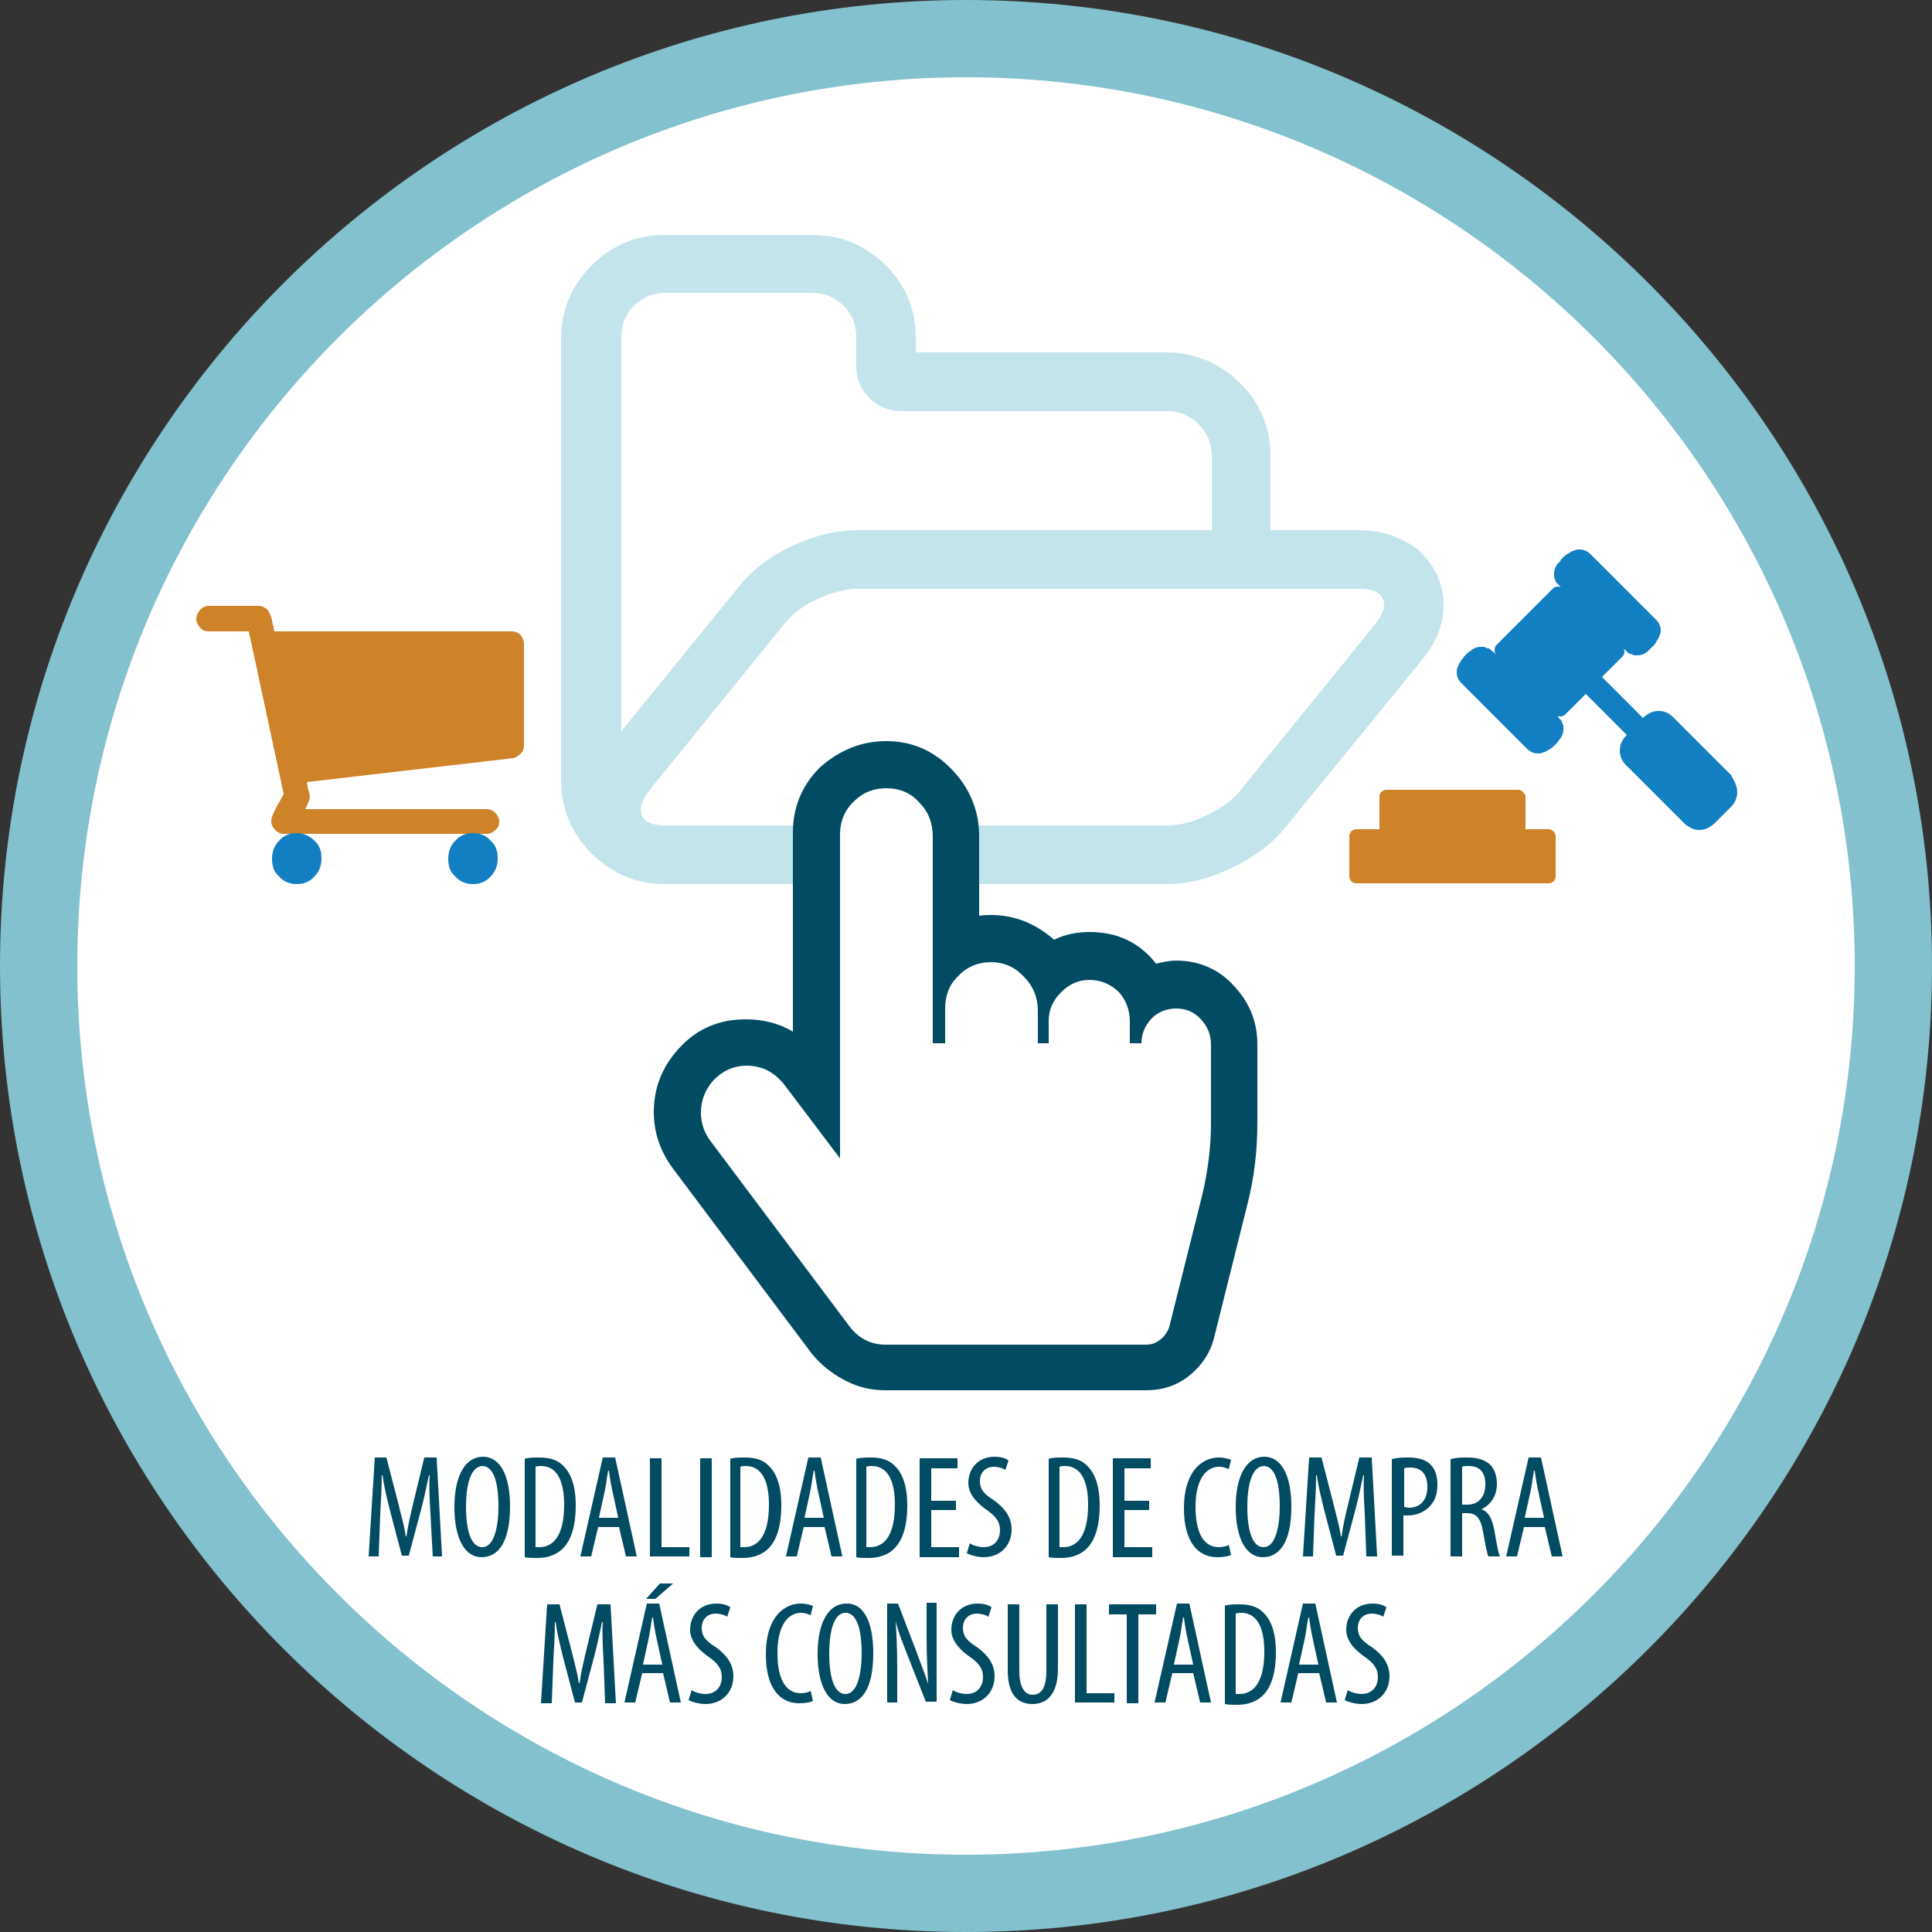 <?xml version="1.0" encoding="utf-8"?>
<!-- Generator: Adobe Illustrator 26.1.0, SVG Export Plug-In . SVG Version: 6.00 Build 0)  -->
<svg version="1.1" id="Layer_1" xmlns="http://www.w3.org/2000/svg" xmlns:xlink="http://www.w3.org/1999/xlink" x="0px" y="0px"
	 viewBox="0 0 250 250" style="enable-background:new 0 0 250 250;" xml:space="preserve">
<rect x="0" y="0" width="250" height="250" fill="#333333" stroke="none"/>
<style type="text/css">
	.st0{fill:#FFFFFF;}
	.st1{fill:#83C1CE;}
	.st2{fill:#C4E4EC;}
	.st3{fill:#014C63;}
	.st4{fill:#CE8329;}
	.st5{fill:#137FC3;}
	.st6{fill-rule:evenodd;clip-rule:evenodd;fill:#CE8329;}
</style>
<circle class="st0" cx="125" cy="125" r="120"/>
<path class="st1" d="M125,250C56.1,250,0,193.9,0,125S56.1,0,125,0s125,56.1,125,125S193.9,250,125,250z M125,10
	C61.6,10,10,61.6,10,125s51.6,115,115,115s115-51.6,115-115S188.4,10,125,10z"/>
<path class="st2" d="M186.8,78.3c0,2.4-0.9,4.8-2.8,7.1l-17.7,21.7c-1.7,2.1-4,3.8-6.9,5.2c-2.9,1.4-5.7,2.1-8.4,2.1h-65
	c-3.6,0-6.7-1.3-9.4-3.9c-2.6-2.6-4-5.8-4-9.5V43.8c0-3.7,1.4-6.9,4-9.5c2.6-2.6,5.8-3.9,9.4-3.9h19.1c3.7,0,6.8,1.3,9.5,3.9
	c2.6,2.6,3.9,5.7,3.9,9.5v1.8h32.5c3.7,0,6.8,1.4,9.5,4c2.6,2.6,3.9,5.8,3.9,9.4v9.6H176c2.1,0,4.1,0.5,5.9,1.5
	c1.8,0.9,3.1,2.4,4,4.2C186.5,75.5,186.8,76.9,186.8,78.3z"/>
<path class="st0" d="M110.9,68.6h45.9V59c0-1.5-0.5-2.9-1.7-4.1c-1.1-1.1-2.4-1.7-4.1-1.7h-34.4c-1.5,0-2.9-0.5-4.1-1.7
	c-1.1-1.1-1.7-2.4-1.7-4.1v-3.7c0-1.6-0.5-3-1.6-4.1c-1.1-1.1-2.5-1.7-4.1-1.7H86.1c-1.5,0-2.9,0.5-4.1,1.7
	c-1.1,1.1-1.6,2.4-1.6,4.1v50.9l15.3-18.8c1.7-2.1,4-3.9,6.9-5.2C105.4,69.3,108.2,68.6,110.9,68.6z"/>
<path class="st0" d="M179.1,78.3c0-1.4-1.1-2.1-3.1-2.1h-65.1c-1.5,0-3.3,0.5-5.1,1.3c-1.8,0.8-3.2,1.9-4.2,3.1L84,102.3
	c-0.7,0.9-1.1,1.8-1.1,2.4c0,1.4,1.1,2.1,3.1,2.1h65c1.6,0,3.4-0.4,5.1-1.3c1.8-0.8,3.3-1.9,4.3-3.1l17.6-21.7
	C178.7,79.8,179.1,79,179.1,78.3z"/>
<g>
	<path class="st3" d="M114.7,95.9c3.4,0,6.2,1.3,8.5,3.7c2.3,2.4,3.5,5.3,3.5,8.6v10.3c0.7-0.1,1.2-0.1,1.5-0.1
		c3.1,0,5.8,1.1,8.2,3.2c1.4-0.7,3-1,4.6-1c3.5,0,6.4,1.3,8.6,4.1c0.8-0.2,1.7-0.4,2.6-0.4c2.9,0,5.5,1.1,7.4,3.2
		c2,2.1,3.1,4.6,3.1,7.6v10.2c0,3.6-0.4,7.1-1.3,10.6l-4.3,17.2c-0.5,2-1.6,3.6-3.2,4.9c-1.6,1.3-3.5,1.9-5.6,1.9h-33.7
		c-1.9,0-3.6-0.4-5.3-1.3c-1.7-0.9-3.1-2-4.3-3.5l-18-24c-1.6-2.2-2.4-4.6-2.4-7.2c0-3.3,1.2-6.1,3.5-8.5c2.3-2.4,5.1-3.5,8.4-3.5
		c2.2,0,4.3,0.5,6.1,1.6v-25.7c0-3.3,1.1-6.1,3.5-8.5C108.6,97.1,111.4,95.9,114.7,95.9z"/>
	<path class="st0" d="M114.7,102c-1.6,0-3,0.5-4.2,1.7c-1.2,1.1-1.8,2.6-1.8,4.2V132v17.9l-7.1-9.4c-1.3-1.7-2.9-2.6-5-2.6
		c-1.6,0-3,0.6-4.2,1.8c-1.1,1.2-1.7,2.6-1.7,4.3c0,1.3,0.4,2.5,1.2,3.6l18,24c1.2,1.6,2.8,2.4,4.7,2.4h33.7c0.7,0,1.3-0.2,1.9-0.7
		c0.5-0.4,0.9-1,1.1-1.6l4.3-17.2c0.7-3,1.1-6.1,1.1-9.1v-10.2c0-1.3-0.4-2.3-1.3-3.3c-0.9-1-2-1.4-3.2-1.4c-1.2,0-2.3,0.4-3.2,1.3
		c-0.8,0.9-1.3,1.9-1.3,3.2h-1.5v-2.8c0-1.5-0.5-2.8-1.4-3.8c-1-1-2.3-1.6-3.8-1.6c-1.4,0-2.6,0.5-3.7,1.6c-1,1-1.6,2.2-1.6,3.7v2.9
		h-1.4v-4.2c0-1.7-0.6-3.2-1.8-4.4c-1.1-1.2-2.5-1.9-4.3-1.9c-1.6,0-3.1,0.6-4.2,1.8c-1.2,1.1-1.7,2.6-1.7,4.2v4.5h-1.6v-26.7
		c0-1.7-0.5-3.2-1.7-4.4C117.9,102.6,116.4,102,114.7,102z"/>
</g>
<path class="st4" d="M67.8,83.3v13.1c0,0.4-0.1,0.8-0.4,1.1c-0.3,0.3-0.6,0.5-1,0.6l-26.7,3.1c0,0.1,0.1,0.3,0.1,0.6
	c0,0.2,0.1,0.5,0.2,0.7c0,0.2,0.1,0.4,0.1,0.6c0,0.3-0.2,0.8-0.6,1.6h23.5c0.4,0,0.8,0.2,1.1,0.5c0.3,0.3,0.5,0.7,0.5,1.1
	c0,0.4-0.1,0.8-0.5,1.1c-0.3,0.3-0.7,0.5-1.1,0.5H36.7c-0.4,0-0.8-0.2-1.1-0.5c-0.3-0.3-0.5-0.7-0.5-1.2c0-0.2,0.1-0.6,0.3-1
	c0.2-0.4,0.4-0.9,0.8-1.5c0.3-0.6,0.5-0.9,0.5-1l-4.5-21h-5.2c-0.4,0-0.8-0.1-1.1-0.5c-0.3-0.3-0.5-0.7-0.5-1.1
	c0-0.5,0.2-0.8,0.5-1.2c0.3-0.3,0.7-0.5,1.1-0.5h6.5c0.3,0,0.5,0.1,0.7,0.2c0.2,0.1,0.4,0.3,0.5,0.4c0.1,0.1,0.2,0.4,0.3,0.6
	c0.1,0.3,0.2,0.5,0.2,0.7c0,0.2,0.1,0.5,0.2,0.8c0,0.3,0.1,0.5,0.1,0.6h30.7c0.5,0,0.9,0.2,1.2,0.5C67.6,82.5,67.8,82.9,67.8,83.3z"
	/>
<path class="st5" d="M63.5,108.8c0.7,0.6,0.9,1.4,0.9,2.3c0,0.9-0.3,1.7-0.9,2.3c-0.6,0.7-1.4,1-2.3,1c-0.9,0-1.7-0.3-2.3-1
	c-0.7-0.6-0.9-1.4-0.9-2.3c0-0.9,0.3-1.7,0.9-2.3c0.6-0.7,1.4-1,2.3-1C62.1,107.8,62.9,108.1,63.5,108.8z"/>
<path class="st5" d="M40.7,108.8c0.7,0.6,0.9,1.4,0.9,2.3c0,0.9-0.3,1.7-0.9,2.3c-0.6,0.7-1.4,1-2.3,1c-0.9,0-1.7-0.3-2.3-1
	c-0.7-0.6-0.9-1.4-0.9-2.3c0-0.9,0.3-1.7,0.9-2.3c0.6-0.7,1.4-1,2.3-1C39.2,107.8,40,108.1,40.7,108.8z"/>
<path class="st5" d="M224.8,102.5c0,0.7-0.3,1.4-0.8,1.9l-2.2,2.2c-0.6,0.5-1.2,0.8-1.9,0.8c-0.7,0-1.3-0.3-1.9-0.8l-7.6-7.6
	c-0.5-0.5-0.8-1.1-0.8-1.9c0-0.7,0.3-1.4,0.9-2l-5.3-5.3l-2.6,2.6c-0.2,0.2-0.4,0.3-0.7,0.3c-0.3,0-0.5-0.1-0.7-0.3
	c0,0,0.1,0.1,0.3,0.2c0.1,0.1,0.2,0.2,0.2,0.3c0,0,0.1,0.1,0.2,0.2c0.1,0.1,0.2,0.2,0.2,0.3c0,0.1,0.1,0.2,0.1,0.3
	c0.1,0.1,0.1,0.2,0.1,0.3c0,0.1,0,0.2,0,0.4c0,0.5-0.2,1-0.6,1.4c0,0-0.1,0.2-0.3,0.4c-0.2,0.2-0.3,0.3-0.4,0.4
	c-0.1,0.1-0.2,0.2-0.4,0.3c-0.2,0.1-0.3,0.2-0.5,0.3c-0.1,0.1-0.3,0.1-0.5,0.2c-0.2,0.1-0.4,0.1-0.6,0.1c-0.5,0-1-0.2-1.4-0.6
	l-8.5-8.5c-0.4-0.4-0.6-0.9-0.6-1.4c0-0.2,0-0.4,0.1-0.6c0.1-0.2,0.1-0.3,0.2-0.5c0.1-0.1,0.2-0.3,0.3-0.5c0.2-0.2,0.3-0.3,0.3-0.4
	c0.1-0.1,0.2-0.2,0.4-0.4c0.2-0.2,0.3-0.3,0.4-0.3c0.4-0.4,0.9-0.6,1.4-0.6c0.2,0,0.3,0,0.4,0c0.1,0,0.2,0.1,0.3,0.1
	c0.1,0.1,0.2,0.1,0.3,0.1c0.1,0,0.2,0.1,0.3,0.2c0.1,0.1,0.2,0.2,0.3,0.2c0,0,0.1,0.1,0.2,0.2c0.2,0.2,0.2,0.2,0.3,0.3
	c-0.2-0.2-0.3-0.4-0.3-0.7c0-0.3,0.1-0.5,0.3-0.7l7.2-7.2c0.2-0.2,0.4-0.3,0.7-0.3c0.3,0,0.5,0.1,0.7,0.3c0,0-0.1-0.1-0.3-0.2
	c-0.1-0.1-0.2-0.2-0.3-0.3c0,0-0.1-0.1-0.2-0.2c-0.1-0.1-0.2-0.2-0.2-0.3c0-0.1-0.1-0.2-0.1-0.3c-0.1-0.1-0.1-0.2-0.1-0.3
	c0-0.1,0-0.2,0-0.4c0-0.5,0.2-1,0.6-1.4c0.1,0,0.2-0.2,0.3-0.4c0.2-0.2,0.3-0.3,0.4-0.4c0.1-0.1,0.2-0.2,0.4-0.3
	c0.2-0.1,0.3-0.2,0.5-0.3c0.1-0.1,0.3-0.1,0.5-0.2c0.2-0.1,0.4-0.1,0.6-0.1c0.5,0,1,0.2,1.4,0.6l8.5,8.5c0.4,0.4,0.6,0.9,0.6,1.4
	c0,0.2,0,0.3-0.1,0.5c-0.1,0.2-0.1,0.3-0.2,0.5c-0.1,0.1-0.2,0.3-0.3,0.5c-0.1,0.2-0.2,0.3-0.3,0.4c-0.1,0.1-0.2,0.2-0.4,0.4
	c-0.2,0.2-0.3,0.3-0.3,0.3c-0.4,0.4-0.9,0.6-1.4,0.6c-0.1,0-0.3,0-0.4,0c-0.1,0-0.2-0.1-0.3-0.1c-0.1-0.1-0.2-0.1-0.3-0.1
	c-0.1,0-0.2-0.1-0.3-0.2c-0.1-0.1-0.2-0.2-0.2-0.2c0,0-0.1-0.1-0.3-0.3c-0.1-0.2-0.2-0.2-0.2-0.3c0.2,0.2,0.3,0.4,0.3,0.7
	c0,0.3-0.1,0.5-0.3,0.7l-2.6,2.6l5.3,5.3c0.6-0.6,1.3-0.9,2-0.9c0.7,0,1.3,0.2,1.9,0.8l7.5,7.5C224.5,101.2,224.8,101.8,224.8,102.5
	z"/>
<g>
	<path class="st6" d="M197.4,103.1v5.2c0,0.5-0.4,0.9-0.9,0.9h-17.1c-0.5,0-0.9-0.4-0.9-0.9v-5.2c0-0.5,0.4-0.9,0.9-0.9h17.1
		C196.9,102.2,197.4,102.7,197.4,103.1L197.4,103.1z"/>
	<path class="st6" d="M201.3,108.2v5.2c0,0.5-0.4,0.9-0.9,0.9h-24.9c-0.5,0-0.9-0.4-0.9-0.9v-5.2c0-0.5,0.4-0.9,0.9-0.9h24.9
		C200.8,107.3,201.3,107.7,201.3,108.2L201.3,108.2z"/>
</g>
<g>
	<path class="st3" d="M55.7,195.9c-0.1-1.7-0.2-3.6-0.1-5h-0.1c-0.3,1.4-0.6,2.9-1,4.4l-1.6,6H52l-1.5-5.7c-0.4-1.6-0.8-3.2-1-4.7
		h-0.1c0,1.5-0.1,3.3-0.2,5.1l-0.2,5.4h-1.3l0.8-12.8H50l1.5,5.8c0.4,1.7,0.8,2.9,1,4.4h0.1c0.2-1.5,0.5-2.7,0.9-4.4l1.4-5.8h1.6
		l0.7,12.8H56L55.7,195.9z"/>
	<path class="st3" d="M66,194.9c0,4.8-1.6,6.6-3.7,6.6c-2.1,0-3.5-2.3-3.5-6.5c0-4.2,1.5-6.5,3.7-6.5C64.7,188.5,66,190.9,66,194.9z
		 M60.3,195c0,2.6,0.5,5.2,2.1,5.2c1.6,0,2.1-2.8,2.1-5.3c0-2.4-0.4-5.2-2.1-5.2C60.8,189.8,60.3,192.4,60.3,195z"/>
	<path class="st3" d="M67.8,188.8c0.6-0.2,1.2-0.2,2-0.2c1.3,0,2.3,0.3,3,1c1,0.9,1.7,2.5,1.7,5.2c0,2.9-0.7,4.5-1.5,5.4
		c-0.8,0.9-2,1.4-3.5,1.4c-0.6,0-1.2,0-1.6-0.1V188.8z M69.3,200.2c0.2,0,0.4,0,0.5,0c1.6,0,3.2-1.2,3.2-5.5c0-3.2-1-5-3-5
		c-0.2,0-0.5,0-0.7,0.1V200.2z"/>
	<path class="st3" d="M77.4,197.6l-0.9,3.8h-1.4l2.9-12.8h1.6l2.8,12.8h-1.4l-0.9-3.8H77.4z M80,196.4l-0.7-3.2
		c-0.2-0.9-0.4-2-0.5-2.9h-0.1c-0.2,1-0.3,2.1-0.5,2.9l-0.7,3.2H80z"/>
	<path class="st3" d="M84.1,188.7h1.5v11.5h3.6v1.2h-5.1V188.7z"/>
	<path class="st3" d="M92.1,188.7v12.8h-1.5v-12.8H92.1z"/>
	<path class="st3" d="M94.4,188.8c0.6-0.2,1.2-0.2,2-0.2c1.3,0,2.3,0.3,3,1c1,0.9,1.7,2.5,1.7,5.2c0,2.9-0.7,4.5-1.5,5.4
		c-0.8,0.9-2,1.4-3.5,1.4c-0.6,0-1.2,0-1.6-0.1V188.8z M95.8,200.2c0.2,0,0.4,0,0.5,0c1.6,0,3.2-1.2,3.2-5.5c0-3.2-1-5-3-5
		c-0.2,0-0.5,0-0.7,0.1V200.2z"/>
	<path class="st3" d="M104,197.6l-0.9,3.8h-1.4l2.9-12.8h1.6l2.8,12.8h-1.4l-0.9-3.8H104z M106.6,196.4l-0.7-3.2
		c-0.2-0.9-0.4-2-0.5-2.9h-0.1c-0.2,1-0.3,2.1-0.5,2.9l-0.7,3.2H106.6z"/>
	<path class="st3" d="M110.7,188.8c0.6-0.2,1.2-0.2,2-0.2c1.3,0,2.3,0.3,3,1c1,0.9,1.7,2.5,1.7,5.2c0,2.9-0.7,4.5-1.5,5.4
		c-0.8,0.9-2,1.4-3.5,1.4c-0.6,0-1.2,0-1.6-0.1V188.8z M112.1,200.2c0.2,0,0.4,0,0.5,0c1.6,0,3.2-1.2,3.2-5.5c0-3.2-1-5-3-5
		c-0.2,0-0.5,0-0.7,0.1V200.2z"/>
	<path class="st3" d="M123.7,195.4h-3.2v4.8h3.6v1.3h-5.1v-12.8h4.9v1.3h-3.4v4.2h3.2V195.4z"/>
	<path class="st3" d="M125.5,199.7c0.4,0.3,1.2,0.5,1.8,0.5c1.3,0,2.1-0.9,2.1-2.2c0-1.2-0.7-1.9-1.7-2.6c-1-0.7-2.4-1.9-2.4-3.5
		c0-1.9,1.3-3.4,3.4-3.4c0.8,0,1.5,0.2,1.8,0.5l-0.4,1.2c-0.3-0.2-0.9-0.4-1.5-0.4c-1.2,0-1.8,0.9-1.8,1.8c0,1.3,0.7,1.8,1.9,2.6
		c1.5,1.1,2.2,2.3,2.2,3.7c0,2.2-1.6,3.6-3.6,3.6c-0.9,0-1.8-0.3-2.2-0.5L125.5,199.7z"/>
	<path class="st3" d="M135.6,188.8c0.6-0.2,1.2-0.2,2-0.2c1.3,0,2.3,0.3,3,1c1,0.9,1.7,2.5,1.7,5.2c0,2.9-0.7,4.5-1.5,5.4
		c-0.8,0.9-2,1.4-3.5,1.4c-0.6,0-1.2,0-1.6-0.1V188.8z M137.1,200.2c0.2,0,0.4,0,0.5,0c1.6,0,3.2-1.2,3.2-5.5c0-3.2-1-5-3-5
		c-0.2,0-0.5,0-0.7,0.1V200.2z"/>
	<path class="st3" d="M148.7,195.4h-3.2v4.8h3.6v1.3H144v-12.8h4.9v1.3h-3.4v4.2h3.2V195.4z"/>
	<path class="st3" d="M159.3,201.2c-0.4,0.2-1,0.3-1.8,0.3c-2.5,0-4.3-2-4.3-6.3c0-5,2.5-6.6,4.5-6.6c0.8,0,1.3,0.2,1.6,0.3
		l-0.3,1.2c-0.3-0.1-0.6-0.3-1.3-0.3c-1.4,0-3,1.3-3,5.2c0,3.9,1.4,5.2,3,5.2c0.5,0,1-0.1,1.3-0.3L159.3,201.2z"/>
	<path class="st3" d="M167.1,194.9c0,4.8-1.6,6.6-3.7,6.6c-2.1,0-3.5-2.3-3.5-6.5c0-4.2,1.5-6.5,3.7-6.5
		C165.8,188.5,167.1,190.9,167.1,194.9z M161.4,195c0,2.6,0.5,5.2,2.1,5.2c1.6,0,2.1-2.8,2.1-5.3c0-2.4-0.4-5.2-2.1-5.2
		C161.9,189.8,161.4,192.4,161.4,195z"/>
	<path class="st3" d="M176.6,195.9c-0.1-1.7-0.2-3.6-0.1-5h-0.1c-0.3,1.4-0.6,2.9-1,4.4l-1.6,6h-0.9l-1.5-5.7
		c-0.4-1.6-0.8-3.2-1-4.7h-0.1c0,1.5-0.1,3.3-0.2,5.1l-0.2,5.4h-1.3l0.8-12.8h1.6l1.5,5.8c0.4,1.7,0.8,2.9,1,4.4h0.1
		c0.2-1.5,0.5-2.7,0.9-4.4l1.4-5.8h1.6l0.7,12.8h-1.4L176.6,195.9z"/>
	<path class="st3" d="M180.2,188.8c0.6-0.2,1.3-0.2,2.1-0.2c1.2,0,2.2,0.3,2.8,0.9c0.6,0.6,0.9,1.5,0.9,2.6c0,1.2-0.3,2-0.8,2.6
		c-0.7,0.9-1.9,1.4-3,1.4c-0.2,0-0.4,0-0.6,0v5.2h-1.5V188.8z M181.7,195c0.2,0,0.3,0.1,0.6,0.1c1.4,0,2.4-0.9,2.4-2.7
		c0-1.3-0.5-2.5-2.2-2.5c-0.3,0-0.6,0-0.8,0.1V195z"/>
	<path class="st3" d="M187.8,188.8c0.6-0.2,1.4-0.2,2.1-0.2c1.3,0,2.2,0.3,2.9,0.9c0.6,0.6,0.9,1.5,0.9,2.5c0,1.6-0.8,2.7-2,3.3v0
		c0.9,0.3,1.4,1.2,1.7,2.9c0.3,1.8,0.5,2.8,0.7,3.2h-1.5c-0.2-0.4-0.4-1.6-0.7-3.2c-0.3-1.7-0.8-2.4-2.1-2.4h-0.6v5.6h-1.5V188.8z
		 M189.3,194.7h0.6c1.4,0,2.3-1,2.3-2.6c0-1.5-0.6-2.4-2.2-2.4c-0.3,0-0.6,0-0.8,0.1V194.7z"/>
	<path class="st3" d="M197.2,197.6l-0.9,3.8h-1.4l2.9-12.8h1.6l2.8,12.8h-1.4l-0.9-3.8H197.2z M199.8,196.4l-0.7-3.2
		c-0.2-0.9-0.4-2-0.5-2.9h-0.1c-0.2,1-0.3,2.1-0.5,2.9l-0.7,3.2H199.8z"/>
	<path class="st3" d="M78.1,214.9c-0.1-1.7-0.2-3.6-0.1-5h-0.1c-0.3,1.4-0.6,2.9-1,4.4l-1.6,6h-0.9l-1.5-5.7c-0.4-1.6-0.8-3.2-1-4.7
		h-0.1c0,1.5-0.1,3.3-0.2,5.1l-0.2,5.4H70l0.8-12.8h1.6l1.5,5.8c0.4,1.7,0.8,2.9,1,4.4h0.1c0.2-1.5,0.5-2.7,0.9-4.4l1.4-5.8H79
		l0.7,12.8h-1.4L78.1,214.9z"/>
	<path class="st3" d="M83.1,216.5l-0.9,3.8h-1.4l2.9-12.8h1.6l2.8,12.8h-1.4l-0.9-3.8H83.1z M85.7,215.4l-0.7-3.2
		c-0.2-0.9-0.4-2-0.5-2.9h-0.1c-0.2,1-0.3,2.1-0.5,2.9l-0.7,3.2H85.7z M87.1,204.9l-2.3,2h-1.2l1.8-2H87.1z"/>
	<path class="st3" d="M89.5,218.7c0.4,0.3,1.2,0.5,1.8,0.5c1.3,0,2.1-0.9,2.1-2.2c0-1.2-0.7-1.9-1.7-2.6c-1-0.7-2.4-1.9-2.4-3.5
		c0-1.9,1.3-3.4,3.4-3.4c0.8,0,1.5,0.2,1.8,0.5l-0.4,1.2c-0.3-0.2-0.9-0.4-1.5-0.4c-1.2,0-1.8,0.9-1.8,1.8c0,1.3,0.7,1.8,1.9,2.6
		c1.5,1.1,2.2,2.3,2.2,3.7c0,2.2-1.6,3.6-3.6,3.6c-0.9,0-1.8-0.3-2.2-0.5L89.5,218.7z"/>
	<path class="st3" d="M105.2,220.1c-0.4,0.2-1,0.3-1.8,0.3c-2.5,0-4.3-2-4.3-6.3c0-5,2.5-6.6,4.5-6.6c0.8,0,1.3,0.2,1.6,0.3
		l-0.3,1.2c-0.3-0.1-0.6-0.3-1.3-0.3c-1.4,0-3,1.3-3,5.2c0,3.9,1.4,5.2,3,5.2c0.5,0,1-0.1,1.3-0.3L105.2,220.1z"/>
	<path class="st3" d="M113,213.9c0,4.8-1.6,6.6-3.7,6.6c-2.1,0-3.5-2.3-3.5-6.5c0-4.2,1.5-6.5,3.7-6.5
		C111.7,207.4,113,209.8,113,213.9z M107.3,214c0,2.6,0.5,5.2,2.1,5.2c1.6,0,2.1-2.8,2.1-5.3c0-2.4-0.4-5.2-2.1-5.2
		C107.8,208.7,107.3,211.4,107.3,214z"/>
	<path class="st3" d="M114.8,220.3v-12.8h1.4l2.3,6c0.5,1.4,1.2,3.1,1.6,4.4h0c-0.1-2-0.2-3.7-0.2-5.9v-4.6h1.3v12.8h-1.4l-2.4-6.1
		c-0.5-1.3-1.1-2.7-1.5-4.3h0c0.1,1.7,0.2,3.3,0.2,6.1v4.4H114.8z"/>
	<path class="st3" d="M123.3,218.7c0.4,0.3,1.2,0.5,1.8,0.5c1.3,0,2.1-0.9,2.1-2.2c0-1.2-0.7-1.9-1.7-2.6c-1-0.7-2.4-1.9-2.4-3.5
		c0-1.9,1.3-3.4,3.4-3.4c0.8,0,1.5,0.2,1.8,0.5l-0.4,1.2c-0.3-0.2-0.9-0.4-1.5-0.4c-1.2,0-1.8,0.9-1.8,1.8c0,1.3,0.7,1.8,1.9,2.6
		c1.5,1.1,2.2,2.3,2.2,3.7c0,2.2-1.6,3.6-3.6,3.6c-0.9,0-1.8-0.3-2.2-0.5L123.3,218.7z"/>
	<path class="st3" d="M131.9,207.6v8.6c0,2.3,0.8,3.1,1.7,3.1c1.1,0,1.8-0.8,1.8-3.1v-8.6h1.5v8.3c0,3.3-1.4,4.6-3.3,4.6
		c-1.9,0-3.2-1.2-3.2-4.4v-8.5H131.9z"/>
	<path class="st3" d="M139.1,207.6h1.5v11.5h3.6v1.2h-5.1V207.6z"/>
	<path class="st3" d="M145.8,208.9h-2.3v-1.3h6.1v1.3h-2.3v11.5h-1.5V208.9z"/>
	<path class="st3" d="M151.7,216.5l-0.9,3.8h-1.4l2.9-12.8h1.6l2.8,12.8h-1.4l-0.9-3.8H151.7z M154.4,215.4l-0.7-3.2
		c-0.2-0.9-0.4-2-0.5-2.9h-0.1c-0.2,1-0.3,2.1-0.5,2.9l-0.7,3.2H154.4z"/>
	<path class="st3" d="M158.4,207.8c0.6-0.2,1.2-0.2,2-0.2c1.3,0,2.3,0.3,3,1c1,0.9,1.7,2.5,1.7,5.2c0,2.9-0.7,4.5-1.5,5.4
		c-0.8,0.9-2,1.4-3.5,1.4c-0.6,0-1.2,0-1.6-0.1V207.8z M159.9,219.2c0.2,0,0.4,0,0.5,0c1.6,0,3.2-1.2,3.2-5.5c0-3.2-1-5-3-5
		c-0.2,0-0.5,0-0.7,0.1V219.2z"/>
	<path class="st3" d="M168,216.5l-0.9,3.8h-1.4l2.9-12.8h1.6l2.8,12.8h-1.4l-0.9-3.8H168z M170.6,215.4l-0.7-3.2
		c-0.2-0.9-0.4-2-0.5-2.9h-0.1c-0.2,1-0.3,2.1-0.5,2.9l-0.7,3.2H170.6z"/>
	<path class="st3" d="M174.4,218.7c0.4,0.3,1.2,0.5,1.8,0.5c1.3,0,2.1-0.9,2.1-2.2c0-1.2-0.7-1.9-1.7-2.6c-1-0.7-2.4-1.9-2.4-3.5
		c0-1.9,1.3-3.4,3.4-3.4c0.8,0,1.5,0.2,1.8,0.5l-0.4,1.2c-0.3-0.2-0.9-0.4-1.5-0.4c-1.2,0-1.8,0.9-1.8,1.8c0,1.3,0.7,1.8,1.9,2.6
		c1.5,1.1,2.2,2.3,2.2,3.7c0,2.2-1.6,3.6-3.6,3.6c-0.9,0-1.8-0.3-2.2-0.5L174.4,218.7z"/>
</g>
</svg>

